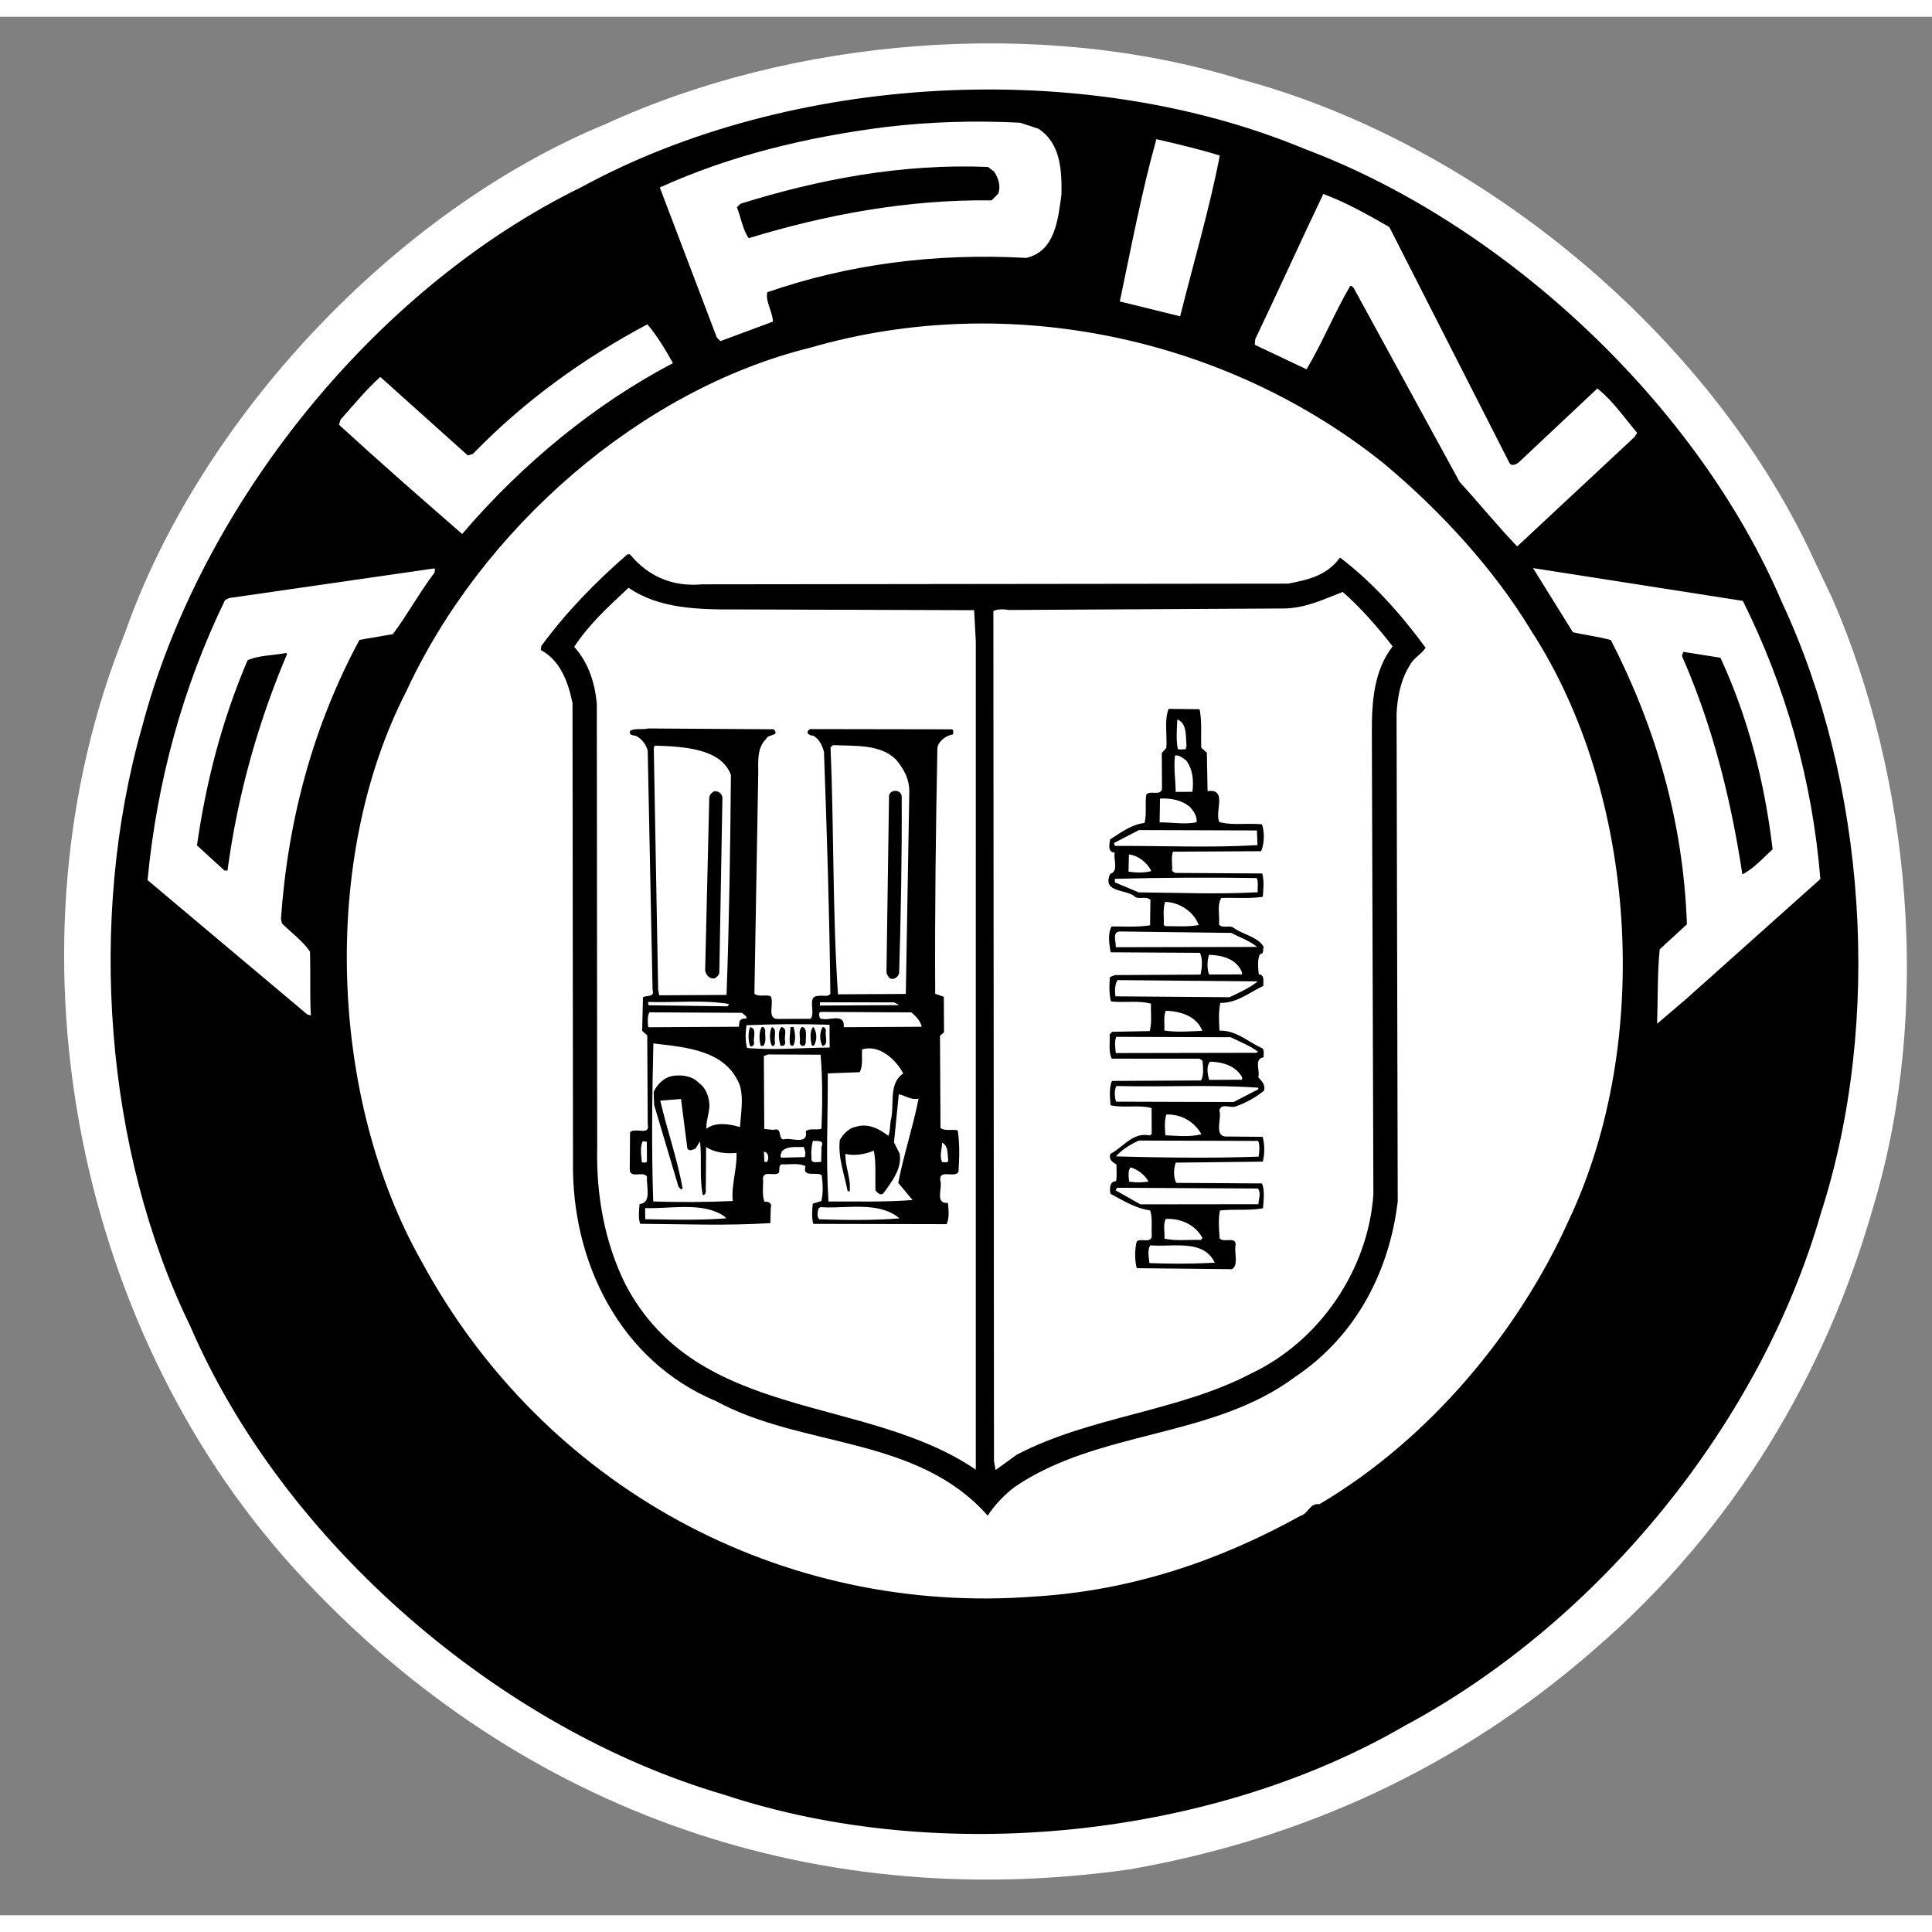 <svg height="2500" viewBox="6.167 16.267 477.99 469.696" width="2500" xmlns="http://www.w3.org/2000/svg"><rect x="6.167" y="16.267" width="477.99" height="469.696" fill="#808080" stroke="none"/><g clip-rule="evenodd" fill-rule="evenodd"><path d="m459.543 160.287c19.29 44.376 24.614 101.735 10.219 149.929-11.676 41.414-34.393 80.134-69.313 110.146-33.42 29.13-72.043 46.757-114.853 54.261-80.132 11.34-153.457-15.95-206.655-74.422-54.712-60.22-72.774-154.725-41.87-231.455 18.505-52.853 66.589-104.366 118.971-125.954 46.12-21.18 106.988-26.525 157.193-11.014 56.971 15.226 113.357 60.525 140.094 115.387z" fill="#fff"/><path d="m447.017 161.107c20.792 44.368 25.126 103.363 9.603 151.313-14.756 51.329-54.329 100.665-103.055 126.744-47.34 27.451-114.334 34.836-168.313 16.964-55.096-16.113-108.852-62.055-132.079-116.058-21.036-43.114-25.486-100.352-11.84-148.167 14.24-53.957 56.67-108.07 108.78-133.543 51.345-27.973 123.873-32.256 178.878-9.376 49.347 18.522 97.081 62.993 118.026 112.122z"/><path d="m385.03 168.214c26.16 40.33 30.13 101.58 9.323 145.675-12.38 27.634-34.536 54.321-61.764 70.383-2.384-.362-2.744 2.394-4.745 2.909-19.863 11.008-41.501 18.395-65.3 19.905-62.998 4.98-121.941-27.148-152.069-82.867-22.776-40.222-25.106-99.601-3.782-141.068 18.574-40.198 57.855-74.623 99.9-85.003 49.416-14.304 103.486-2.322 142.124 28.791 13.973 11.7 27.209 26.164 36.313 41.275z" fill="#fff"/><path d="m249.526 396.62c80.578 0 145.9-65.323 145.9-145.9 0-80.578-65.322-145.9-145.9-145.9s-145.901 65.322-145.901 145.9c0 80.577 65.324 145.9 145.901 145.9z" fill="#fff"/><path d="m263.056 43.959c5.535 3.603 5.821 10.243 5.727 16.257-.84 6.145-1.55 14.042-8.683 15.71-22.938-1.252-44.223 1.621-64.108 8.498-.488 2.382 1.278 4.63 1.417 7.259l-13.004 4.833-.883-.873-14.112-37.137c17.25-7.863 36.27-12.479 55.928-14.967 10.894-1.312 22.17-1.625 33.2-1.06zm44.895 6.645c-2.558 13.295-6.495 26.474-9.805 39.774l-14.931-3.678c2.81-13.297 5.365-26.968 9.05-40.146 5.27 1.224 10.539 2.448 15.686 4.05z" fill="#fff"/><path d="m252.089 54.544c1.009 1.497 1.774 3.498 1.032 5.507l-1.62 1.639c-21.052-.26-41.205 3.608-60.093 9.351-1.516-2.122-1.908-5.127-2.925-7.627l.873-.883c19.138-5.993 39.916-9.992 61.222-9.107z"/><path d="m349.897 68.292 29.644 58.227c.506 1.125 1.755.49 2.378-.013l19.447-18.276c3.902 3.111 6.556 7.106 9.834 10.973l-.62 1.005-29.046 27.1c-4.79-4.986-9.459-10.724-14.249-15.96l-26.2-47.973c-.251-.248-.504-.623-.879-.495-3.973 6.787-6.814 13.945-10.789 20.608l-12.813-6.07.117-1.378c5.7-11.936 11.146-23.995 16.842-35.93 5.653 2.1 10.931 5.078 16.334 8.182zm-177.241 33.676c-19.116 10.004-37.203 24.763-52.143 42.262-10.451-9.088-20.27-17.68-30.472-27.022l.369-1.255c3.238-3.652 6.35-7.429 9.841-10.58l21.659 19.428 1.251-.383c12.957-13.353 27.685-23.834 43.178-32.063 2.396 2.87 4.545 6.366 6.317 9.613z" fill="#fff"/><path d="m162.016 149.265c4.54 5.488 10.568 8.087 17.833 7.421l144.973-.17c4.757-.904 9.639-1.933 12.871-6.46 8.18 6.218 15.24 14.2 21.172 22.312-.869 1.508-2.992 2.523-3.86 4.282-2.234 3.52-3.09 7.66-3.317 12.046l.287 120.663c-2.037 17.054-10.092 33.137-25.324 43.37-20.59 15.4-48.67 13.05-69.517 27.32-2.495 1.893-4.988 4.54-6.602 7.055-17.526-19.827-45.702-16.665-67.192-28.325-23.737-9.894-35.775-34.387-35.41-59.2l-.121-113.522c-1.032-5.006-2.941-10.51-7.842-13.113l.12-1.004c6.218-8.43 13.196-15.608 21.302-22.671z"/><path d="m113.673 153.79c-3.732 4.91-6.708 10.439-10.315 15.22l-8.263 1.424c-11.288 20.986-17.675 44.076-19.418 69.022l.256 1.126c2.52 2.492 5.162 4.358 6.93 6.979.155 5.261-.066 10.776.212 15.786l-.878-.245-39.527-33.238c2.37-24.697 8.758-47.788 19.166-69.272l1-.507 50.456-7.294.501-.003zm323.692 6.995c10.518 21.117 17.16 44.137 19.174 68.81l-33.291 29.755-7.108 6.054c.217-5.765.053-12.658.651-18.424l6.73-6.177c-.891-25.557-7.787-48.825-18.806-70.316-3.012-.86-6.272-1.219-9.408-1.953l-9.859-15.86z" fill="#fff"/><path d="m188.78 162.9 58.392.182.418 7.767-.003 204.869c-27.418-18.647-68.855-11.777-86.71-45.886-5.067-10.249-7.262-21.889-6.955-34.169l-.1-109.514c-.529-5.26-2.06-10.012-5.59-14.003 3.728-5.66 8.341-9.819 13.452-14.609 7.547 5.222 17.322 5.419 27.096 5.364z" fill="#ffffff"/><path d="m338.364 158.572c4.407 3.86 8.57 8.599 12.355 13.464-4.604 5.915-5.189 13.562-5.146 21.456l.378 114.148c-1.277 18.425-13.084 36.158-30.206 44.271-18.116 9.497-39.912 10.62-58.03 20.116l-5.24 3.787-.39-2.251-.15-210.257c.873-.505 2.5-.514 3.881-.27l68.287-.375c5.263-.156 9.635-2.31 14.261-4.09z" fill="#ffffff"/><path d="m77.197 173.914c-7.177 16.956-12.215 34.776-14.742 53.586l-.752.003-6.8-6.227c2.29-16.05 6.341-31.36 12.529-45.804 2.873-1.268 6.383-1.163 9.513-1.806zm354.608.935c6.847 14.748 10.946 30.764 12.917 47.418-2.245 2.018-4.735 4.788-7.486 6.18-2.86-18.904-7.47-37.047-14.956-54.047l.37-1.004zm-128.865 12.736c.641 3.005.285 6.264.428 9.521l1.386 1.246.175 9.522c5.009-.78 1.659 5.253 2.925 7.627 3.013.861 7.018.213 10.529.568.638 1.878.65 4.632-.213 6.644l-21.803.119c-.494 1.38-.11 3.132-.225 4.762l.754.497 21.555.133c.509 1.751.27 3.883.154 5.762-3.254.52-6.89.164-10.271.308-1.12 1.634-.353 4.387-.59 6.52.757 1.122 2.631.11 3.637.855 2.391 1.742 6.026 2.222 7.42 4.721-.248.629.134 1.755-.87 1.76-.744 1.256-.48 3.51-.346 5.014 1.378.116 1.135 1.497 1.14 2.25l.003.625c-3.5 1.65-6.618 4.296-10.627 4.192-.49 2.133-.353 4.638-.213 6.893 4.133-.146 7.159 2.842 10.548 4.33.63.496.26 1.501.39 2.251-2.506.39-.861 3.263-1.352 4.897.63.872 1.89 1.743 1.397 3.374-1.996 1.64-4.493 3.032-7.123 3.923-1.249.383-3.762-.982-3.876 1.149.637 1.753-1.593 6.525 2.04 6.254l8.646.078a12.72 12.72 0 0 1 .033 6.14l-21.55.244c-.494 1.505-.608 3.637.151 5.01l21.178.135c.76 1.623.4 4.258.283 6.138-3.379.645-7.14.164-10.646.56-.49 2.132-.226 4.762-.089 6.892 1.01 1.246 4.383-.777 3.896 1.983-.24 1.88.778 4.631-.846 5.644l-23.558-.248c-.512-2.001-.527-4.506-.036-6.515.745-1.133 3.638.608 3.752-1.525-.14-2.128.226-4.385-.41-6.262-3.638-.481-6.655-2.47-9.796-4.08-.259-1.128-.269-3.132 1.36-3.142.243-1.254.109-2.756.102-4.134-1.006-.62-1.885-1.117-1.518-2.622 3.25-1.649 5.485-5.418 9.747-4.565l.5-.38-.033-6.388c-3.139-.862-6.893.035-10.156-.697-.134-1.88-.398-4.258.345-6.016l22.051-.121c.745-1.384.484-3.388.35-4.89l-.755-.496-21.677-.008c-.886-1.748-.397-4.008-.534-6.01l.623-.631 9.272-.175c.615-2.133.225-4.512.339-6.769-2.888-.861-6.769-.213-9.902-.573-.512-1.877-.4-4.131-.284-6.01l1.249-.51 21.177-.117c.365-1.63.605-3.887-.157-5.388l-22.053-.127c-.386-2.003-.776-4.632.215-6.393 3.133-.018 6.517.215 9.522-.303l.09-6.265c-1.007-.997-2.755-.11-3.76-.731-2.017-1.994-8.403-.956-6.174-5.73 2.128-.638.732-3.513 1.099-5.27-1.879.01-1.267-2.247-1.145-3.25 2.623-1.644 5.242-3.663 8.5-4.057.612-2.133.098-4.762.46-7.02.998-1.132 3.26.358 3.878-1.274l-.05-9.02 1.122-1.26c.233-3.26-.54-6.888.573-9.652z"/><path d="m299.733 196.75c-.25.127-.124.376-.124.627-.623.255-1.378.133-2.004.137-.511-2.002-.278-5.01-.164-7.391 2.51.987 2.027 4.249 2.292 6.627z" fill="#fff"/><path d="m197.589 192.55c1.638 1.744-1.498 1.135-1.867 2.39-2.244 2.143-1.976 5.4-1.958 8.407l-.954 54.637c1.132.87 2.757.11 4.013.603 1.011 1.624-1.096 5.646 1.785 5.629l8.144-.043c1.245-1.637-1.033-5.634 1.85-5.649 1-.255 2.382.363 3.004-.52-.237-20.171-.845-39.589-1.582-59.883-.385-1.502-1.145-3.127-2.654-3.996-.5.002-1.004-.12-1.381-.618-.13-.502.37-1.005.746-1.007l34.959.058c.503.248.256.751.258 1.253-1.627.26-3.5 1.522-3.867 3.277-.39 20.176-.656 40.1-.542 60.901l2.134.74.049 8.77-.998.884.125 22.804c1.132.87 3.008.233 4.264.602.518 3.256.413 6.89.181 10.274-.994 1.635-4.89-.85-4.498 2.154.636 1.753-1.473 5.773 1.908 5.505.136 1.626.398 3.757-.345 5.263l-32.956-.068c-.509-1.502-.27-3.508-.153-5.013l2.127-.638c.49-2.006.352-4.388.091-6.391-1.26-.996-4.883.78-4.023-2.232-1.632-.869-3.886-.355-5.892-.47-.875.255-.367 1.506-.74 2.135-1.122.883-3.386-.609-3.878 1.149.137 2.004-.352 4.388.41 6.012 1-.256 1.881.491 1.512 1.494l-.106 3.762c-11.148.686-21.049.24-32.2.174-.51-1.375-.27-3.381-.153-4.883 3.131-.269 1.603-4.52 1.842-6.777-.886-1.5-4.007.522-4.269-1.605l.074-9.399c1.246-1.261 5.016.976 4.374-1.905l-.12-22.05-1.26-1.123.205-8.27c.749-.631 3.008.108 2.371-1.893l-1.202-59.135c-.384-1.501-1.395-2.874-2.776-3.619-.628-.247-2.132-.114-1.511-1.37 1.248-.634 3.007-.141 4.382-.525z"/><path d="m187 203.885c-.152 18.044-.428 36.34-1.08 54.386l-16.665.093-.258-1.378-1.08-59.887.247-.503c6.962.206 16.517.675 18.836 7.29zm40.826-3.858c2.019 2.37 3.41 4.993 3.304 8.252l-.855 49.748-16.79.094c-1.363-20.291-.977-41.094-1.839-61.138l.624-.504c5.512.22 11.7-.266 15.556 3.548zm71.801.232c1.639 2.121 1.905 5.002 1.546 7.76l-4.135.023c-.017-3.007-.534-5.76-.175-9.02 1.128-.13 1.882.615 2.764 1.237z" fill="#fff"/><path d="m184.9 209.41-.766 43.232c.004.629-.494 1.132-1.118 1.51-1.252.258-2.135-.74-2.391-1.865l1.018-42.734c-.003-.626.494-1.255 1.12-1.635 1.124-.257 2.007.615 2.137 1.492zm44.355-.243c.08 14.284-.212 29.697-.636 43.733-.247.752-.621 1.13-1.372 1.386-1 .256-1.632-.869-1.763-1.619l.637-43.734c.367-1.63 3-1.52 3.134.234z"/><path d="m300.567 211.782c1.008 1.122 1.766 2.246 1.649 3.75-2.753.641-5.89.032-9.148.05l.094-5.89c2.63-.14 5.39.348 7.405 2.09zm16.716 9.431c-12.024.693-23.555.13-35.208.194-.25-.25-.254-.5-.256-.751l6.122-3.167 29.198.092zm-26.279 6.409c-1.75.512-3.881.398-5.636.157l.102-4.26c2.257.237 4.521 1.979 5.534 4.103zm26.074 1.736c.507 1 .14 2.38.269 3.508-9.644.553-19.67.109-29.446.036l-5.901-2.472-.005-.878c11.402-.313 24.432-.384 35.084-.193zm-14.346 11.607c-2.378.514-5.511.282-8.143.296l-.502-.249c.114-1.88-.274-4.007.342-5.765 3.511.106 7.032 2.342 8.303 5.718zm8.031 1.961c2.135 1.116 4.646 1.98 6.409 3.473l-34.96.067c.12-1.38-1.024-3.878 1.106-3.89zm2.682 9.76.003.5-8.141.043c-.51-1.249-.523-3.378-.029-4.884 3.258.106 6.772.965 8.167 4.34zm3.899 2.233c-1.996 1.64-4.62 2.782-6.996 3.922l-28.195-.22c-.256-1.252-.141-3.008.479-4.014zm-130.786 5.606-.432.568-19.55-.269-.068-.815c6.768.213 13.78-.578 20.05.516zm40.785-.41c.313.182.816.306 1.194.679l-19.546.108.06-.812zm-37.574 2.586c.313.436 1.19.682 1.07 1.434-.752-.121-1.629.135-1.749.886l-.119 1.127-22.429.124c-.131-1.25-.266-2.755.296-3.695zm41.849-.103c1.068.805 2.328 2.177 2.587 3.553l-19.296.107c.354-3.886-4.017-1.232-5.902-2.225-.128-.499-.509-1.499.306-1.565zm72.009 4.552c-3.007.141-6.389.41-9.398-.074.117-1.632-.269-3.382.35-4.89 3.635.105 7.65 1.335 9.048 4.963zm-92.199 4.14c-6.576.034-13.709.708-20.424.11-.51-1.75-.397-3.88-.156-5.636 6.765-.29 13.53-.327 20.55-.115z" fill="#fff"/><path d="m192.753 270.39c-.248.377-.496.879-1 .506-.508-1.375-.519-3.255-.024-4.635 1.88.24.64 2.75 1.024 4.129zm2.739-3.4c-.12 1.254.39 2.88-.48 3.888l-.628.003c-.382-1.376-.519-3.379.226-4.636.499-.256.754.37.882.745zm2.396 2.994c.128.375-.243 1.13-.747.881-.634-1.248-.645-3.379-.026-4.636 1.38.369.516 2.503.773 3.755zm2.504-.387c.129.625.006 1.127-.494 1.254l-.627.004c-.384-1.377-.771-3.63.226-4.638 1.63.241.638 2.252.895 3.38zm2.111-3.397c.384 1.377.646 3.38-.1 4.638-1.127.132-.757-1.125-.886-1.751l.235-2.883zm3.027 3.242c.002.501.004 1.003-.37 1.38-.625.254-1.13-.245-1.132-.747.243-1.254-.518-3.129.606-3.886 1.255.244.889 2.125.895 3.253zm2.012 1.368-.502.003c-.384-1.378-.647-3.63.35-4.64.884 1.25 1.02 3.127.152 4.637zm2.985-3.777c-.368 1.256.771 3.503-.855 3.89-.758-1.25-.77-3.378-.025-4.638.499-.253.753.373.88.748z"/><path d="m310.654 268.737c2.26 1.117 4.773 2.106 6.786 3.598l-.502.253-34.707.066c-.133-1.252-.392-2.88.105-4.01zm-121.479 11.821c1.02 3.252.289 7.016.057 10.401-2.51-.74-6.021-1.346-8.267.42-.257-1.251.607-3.638.72-5.517-.01-2.004-.65-4.383-2.536-5.75-1.64-1.746-4.022-2.108-6.276-1.844-2.253.263-4.124 2.026-4.99 4.038l.144 3.255 6 20.14c.25.25.757 1.125 1.004.37-1.293-7.26-3.839-14.388-5.507-21.645l5.135-.405 1.571 12.27c.506.75 1.38.243 2.006-.01l1.117-1.76c.525 4.381-.2 9.149.699 13.278 1.127-.132.618-1.507.74-2.386l.072-9.522c2.012 1.368 4.896 1.727 7.527 1.462.147 4.01-1.335 8.027-.937 11.908-6.516.289-13.282.324-19.673.108-.447-12.903-.27-26.311.036-39.094 8.15.957 17.928 1.657 21.358 10.283zm40.457-2.853c-3.745 2.525-2.089 7.655-3.07 11.544-.243 1.254-.11 2.632-.604 3.888-2.265-1.742-5.03-3.23-8.157-2.211-1.628.26-3.122 1.897-3.867 3.28-.476 4.388 1.174 8.514 1.95 12.643l.5-.002c.358-3.261-1.16-6.01-1.053-9.267 2.133.616 5.013.099 7.013-.79.642 2.88.286 6.516.43 9.897.504.499 1.135 1.247 1.884.742 2.238-3.02 4.727-6.292 4.08-9.922l-1.393-2.748 1.188-11.911c1.505.243 2.89 1.489 4.893 1.101-1.342 6.898-3.684 13.804-5.024 20.828l3.532 4.24c-7.015.54-13.406.325-20.798.365-.689-11.399-.111-20.174-.175-31.7l7.894-.293c.868-1.634.48-3.638.595-5.642 4.128-1.276 8.282 2.336 10.182 5.958z" fill="#fff"/><path d="m209.182 273.055c.533 5.886.447 12.903.227 18.294-1.126.506-2.885-.236-3.881.648.646 3.63-3.752 1.399-5.504 2.034-1.503-.116-.141-3.13-2.519-2.366l-2.255-.238-.1-18.043 1-.383z" fill="#ffffff"/><path d="m313.463 278.622.003.626-8.145.045c-.382-1.375-.767-3.379.229-4.51 3.13.108 6.27.966 7.913 3.84zm4.025 2.609.003.375-6.123 3.166-29.07-.09c-.383-1.125-.517-2.878.103-3.884 11.405.311 23.681-.38 35.087.433zm-14.096 11.481c-2.503.765-6.012.407-8.895.299-.134-1.627-.27-3.506.22-5.14 3.636-.144 6.904 1.717 8.675 4.84zm-137.169 6.768c-.248.501-.876.13-1.25.256-.135-1.627-.524-3.88.22-5.264l1.004.122zm43.209-3.747-.104 3.886c-.878-.121-2.629.515-2.387-.99a12.068 12.068 0 0 1 .354-4.264c.877.122 2.88-.265 2.137 1.368zm108.004-1.344c.505 1.125.265 2.756.146 3.882-11.776.442-23.683.256-35.335-.055 1.494-1.636 3.617-3.028 5.74-3.916zm-76.659 4.807c-.12.877-1 .256-1.501.507-.761-1.748-.018-3.255-.028-4.884 1.634.867 1.27 2.748 1.529 4.377zm-35.347-1.937-.118 1.13-5.764.157c-.628-.373-.005-1.004-.007-1.505 1.37-1.51 3.627-1.023 5.505-1.158zm-9.385 2.183c-.124.251-.5.126-.751.13l-.14-2.509c1.13.123 1.262 1.498.89 2.38zm94.255 4.996a15.152 15.152 0 0 1 -4.762.025c-.13-1.003-.39-2.756.357-3.51 1.755.49 3.518 1.859 4.405 3.485zm27.074 1.73c.885 1.122.14 2.629.147 3.883l-29.194.036-6.161-3.476.372-.629zm-131.526 7.363c-6.388.535-13.531.324-20.048.237l-.015-2.76c6.393.216 14.276-1.58 19.559 2.024zm42.853.016c-6.262.534-13.279.448-19.796.233-.755-.624-.387-1.878-.265-2.63l.499-.38c6.268.47 14.401-1.58 19.562 2.777zm74.956 4.85-.372.502c-3.007-.109-6.264.287-9.023-.327.116-1.629-.395-3.63.35-4.885 3.756-.148 7.275 1.46 9.045 4.71zm3.043 6.123c-5.262.279-10.525.31-16.165.09-.134-1.379-.518-3.256.226-4.388 5.768.47 13.15-1.576 15.94 4.299z" fill="#fff"/></g></svg>